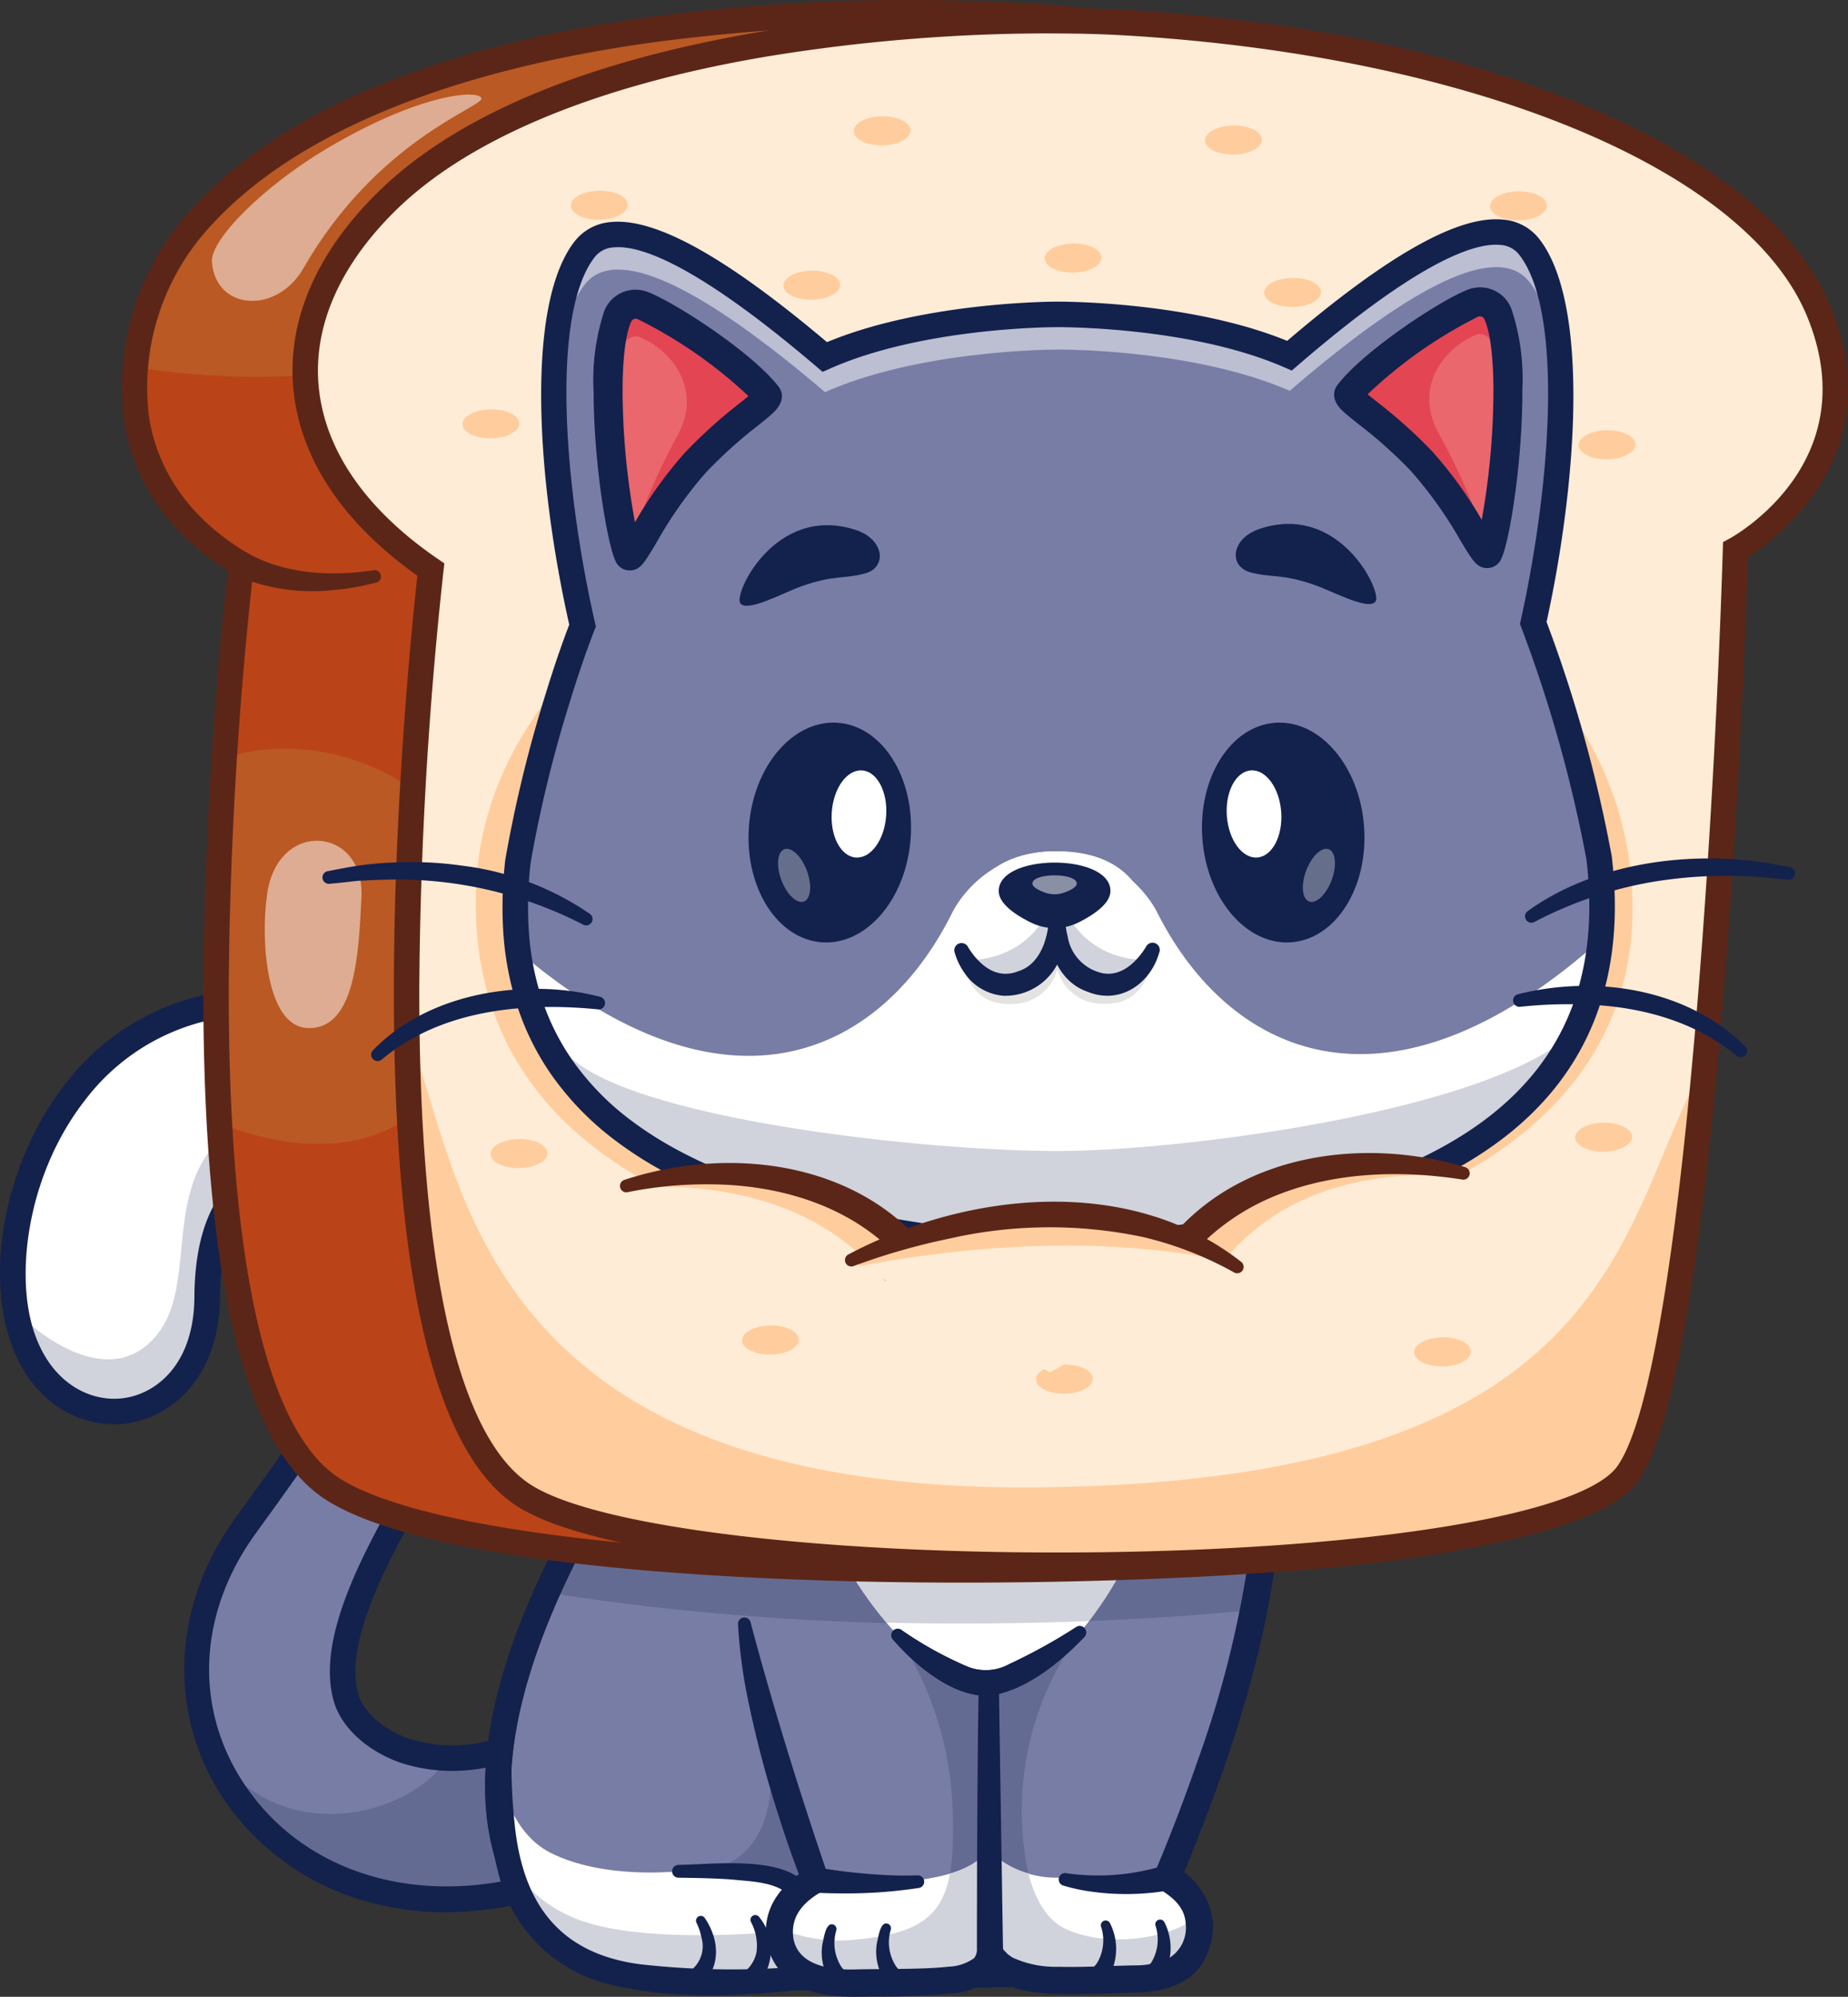 <svg xmlns="http://www.w3.org/2000/svg" width="153.994" height="166.296" viewBox="0 0 153.994 166.296">
  <rect x="0" y="0" width="153.994" height="166.296" fill="#333333" stroke="none"/>
  <g id="Group_4009" data-name="Group 4009" transform="translate(2747.17 -1520.03)">
    <g id="Group_3995" data-name="Group 3995" transform="translate(-3235.903 -774.386)">
      <g id="Group_1662" data-name="Group 1662">
        <g id="Group_1649" data-name="Group 1649">
          <g id="Group_1648" data-name="Group 1648">
            <path id="Path_34849" data-name="Path 34849" d="M489.981,2403.078c.026.174.054.35.082.521.088.495.189.973.316,1.43,2.845,10.311,15.556,8.864,15.625-2.592.048-8.153,3.776-10.8,7.32-10.359a6.743,6.743,0,0,1,1.618.418,7.659,7.659,0,0,1,3.089,2.272,7.063,7.063,0,0,1,1.448,2.993,14.025,14.025,0,0,1-.237,6.393c-1.144,4.506-4.107,9.044-7.319,13.55-.919,1.292-1.858,2.576-2.78,3.862a22.243,22.243,0,0,0-2.5,4.436,19.138,19.138,0,0,0-1.516,7.641,18.214,18.214,0,0,0,1.225,6.331c3.693,9.591,15.359,15.995,29.536,10.76l-1.7-12.476a13.662,13.662,0,0,1-8.133,2.6c-.294,0-.585-.023-.871-.05h0c-.1-.01-.2-.02-.295-.035-3.763-.451-6.634-2.641-7.3-4.953-2.109-7.287,7.9-19.966,11.035-27.053,5.845-13.2.66-25.387-10.146-29.453a22.13,22.13,0,0,0-4.716-1.193,24.217,24.217,0,0,0-2.775-.229c-.694-.018-1.37-.008-2.025.037C494.661,2378.854,488.7,2393.705,489.981,2403.078Z" fill="#787da5"/>
          </g>
        </g>
        <g id="Group_1651" data-name="Group 1651" opacity="0.2">
          <g id="Group_1650" data-name="Group 1650">
            <path id="Path_34850" data-name="Path 34850" d="M506.352,2439.974c3.693,9.591,15.359,15.995,29.536,10.76l-1.7-12.476a13.662,13.662,0,0,1-8.133,2.6C522.621,2445.922,511.716,2448.375,506.352,2439.974Z" fill="#13214d"/>
          </g>
        </g>
        <g id="Group_1653" data-name="Group 1653">
          <g id="Group_1652" data-name="Group 1652">
            <path id="Path_34851" data-name="Path 34851" d="M523.959,2401.085c-2.083,8.193-8.989,14.27-12.036,16.619,3.212-4.506,6.173-9.044,7.32-13.549a14,14,0,0,0,.234-6.393,7.033,7.033,0,0,0-1.448-2.993,7.371,7.371,0,0,0-4.707-2.691c-3.543-.442-7.27,2.205-7.318,10.359-.068,11.456-12.78,12.9-15.626,2.592-.125-.457-.229-.936-.314-1.43,1.957,2.059,7.072,5.89,10.756,2.96,5.184-4.122.6-13.23,7.34-18.239C513.3,2384.5,526.662,2390.461,523.959,2401.085Z" fill="#575756"/>
          </g>
        </g>
        <g id="Group_1655" data-name="Group 1655">
          <g id="Group_1654" data-name="Group 1654">
            <path id="Path_34852" data-name="Path 34852" d="M517.024,2388.658c-.129.1-1.485-.51-1.471-.348a9.6,9.6,0,0,1-.612,4.186.066.066,0,0,0-.022-.007,3.235,3.235,0,0,0-.307-.112c-.09-.033-.181-.06-.272-.087-.072-.02-.146-.041-.221-.06s-.136-.034-.206-.049c-.2-.044-.392-.077-.59-.1-3.544-.443-7.271,2.2-7.318,10.358-.069,11.455-12.781,12.9-15.628,2.592-.125-.458-.227-.935-.315-1.429,1.959,2.058,7.073,5.888,10.759,2.96,5.184-4.123.6-13.232,7.338-18.241,2.145-1.592,5.718-1.483,8.961-.044C517.136,2388.46,517.11,2388.595,517.024,2388.658Z" fill="#575756"/>
          </g>
        </g>
        <g id="Group_1657" data-name="Group 1657">
          <g id="Group_1656" data-name="Group 1656">
            <path id="Path_34853" data-name="Path 34853" d="M514.941,2392.5a6.551,6.551,0,0,0-1.618-.417c-3.544-.443-7.271,2.2-7.318,10.358-.069,11.455-12.781,12.9-15.628,2.592-.125-.458-.227-.935-.315-1.429-.026-.173-.054-.348-.079-.523-1.285-9.372,4.677-24.224,18.977-25.142.655-.046,1.331-.057,2.025-.038a24.458,24.458,0,0,1,2.775.229,10.79,10.79,0,0,1,2.949,5.734c.029.3-1.326-.5-1.263-.178.209,1.088,2.133,4.56,1.578,4.977-.128.1-1.484-.51-1.472-.349A9.594,9.594,0,0,1,514.941,2392.5Z" fill="#fff"/>
          </g>
        </g>
        <g id="Group_1659" data-name="Group 1659" opacity="0.2">
          <g id="Group_1658" data-name="Group 1658">
            <path id="Path_34854" data-name="Path 34854" d="M517.024,2388.658c-.129.1-1.485-.51-1.471-.348a9.6,9.6,0,0,1-.612,4.186.066.066,0,0,0-.022-.007c-.1-.04-.2-.077-.307-.112s-.181-.06-.272-.087c-.072-.02-.146-.041-.221-.06s-.139-.035-.206-.049c-.2-.044-.392-.077-.59-.1-3.544-.443-7.271,2.2-7.318,10.358-.069,11.455-12.781,12.9-15.628,2.592-.125-.458-.227-.935-.315-1.429,1.959,2.058,7.073,5.888,10.759,2.96,5.184-4.123.6-13.232,7.338-18.241,2.145-1.592,5.718-1.483,8.961-.044C517.136,2388.46,517.11,2388.595,517.024,2388.658Z" fill="#13214d"/>
          </g>
        </g>
        <g id="Group_1661" data-name="Group 1661">
          <g id="Group_1660" data-name="Group 1660">
            <path id="Path_34855" data-name="Path 34855" d="M525.907,2453.668a24.264,24.264,0,0,1-6.219-.791,21.2,21.2,0,0,1-11.6-7.638c-5.4-7.093-5.326-16.628.185-24.291q.523-.728,1.051-1.456c5.19-7.178,10.557-14.6,9.11-21.512a6.268,6.268,0,0,0-6.317-4.865c-3.18.32-5.023,3.72-5.057,9.33-.039,6.557-3.926,10-7.761,10.512-3.765.5-8.3-1.672-9.948-7.646-1.736-6.291.247-14.767,4.823-20.612a19.955,19.955,0,0,1,16.835-7.862c7.647.205,14.168,3.7,17.891,9.593,4.025,6.367,4.276,14.668.688,22.773a79.831,79.831,0,0,1-3.992,7.308c-3.731,6.351-8.375,14.255-7,19.018.429,1.482,2.078,2.927,4.2,3.682a11.9,11.9,0,0,0,10.778-1.823,1.061,1.061,0,0,1,1.209,1.745,13.988,13.988,0,0,1-12.7,2.078c-2.789-.992-4.907-2.943-5.529-5.092-1.632-5.641,3.064-13.632,7.206-20.683a79.035,79.035,0,0,0,3.881-7.091c3.3-7.448,3.1-15.022-.541-20.781-3.339-5.283-9.226-8.42-16.153-8.6a17.9,17.9,0,0,0-15.107,7.048c-4.67,5.965-5.773,13.942-4.449,18.739,1.308,4.743,4.772,6.484,7.623,6.107,2.709-.358,5.884-2.779,5.918-8.421.059-9.961,5.348-11.266,6.967-11.429a8.389,8.389,0,0,1,8.606,6.542c1.639,7.831-4.007,15.639-9.467,23.191q-.525.726-1.048,1.451c-5.03,6.995-5.114,15.335-.219,21.766,5.519,7.251,15.62,9.522,25.737,5.786a1.061,1.061,0,1,1,.735,1.991A29.916,29.916,0,0,1,525.907,2453.668Z" fill="#13214d"/>
          </g>
        </g>
      </g>
      <g id="Group_1664" data-name="Group 1664">
        <g id="Group_1663" data-name="Group 1663">
          <path id="Path_34856" data-name="Path 34856" d="M587.937,2387.366l-1.306,12.584-3.042,29.272-3.067,29.508-30.259.457c-3.6.055-9.432-.414-11.149-1-1.243-.422-15.78-6.61-4.812-31.143.965-2.162,2.13-4.464,3.518-6.918a148.358,148.358,0,0,0,8.668-18.626c3.028-7.738,4.741-13.583,4.741-13.583Z" fill="#8d8d8d"/>
        </g>
      </g>
      <g id="Group_1666" data-name="Group 1666">
        <g id="Group_1665" data-name="Group 1665">
          <path id="Path_34857" data-name="Path 34857" d="M587.937,2387.366l-1.306,12.584-3.042,29.272-3.067,29.508-30.259.457c-3.6.055-9.432-.414-11.149-1-1.243-.422-15.78-6.61-4.812-31.143.965-2.162,2.13-4.464,3.518-6.918a148.358,148.358,0,0,0,8.668-18.626c3.028-7.738,4.741-13.583,4.741-13.583Z" fill="#787da5"/>
        </g>
      </g>
      <g id="Group_1668" data-name="Group 1668" opacity="0.2">
        <g id="Group_1667" data-name="Group 1667">
          <path id="Path_34858" data-name="Path 34858" d="M546.111,2450.244s9.874,1.128,5.962-14.559c-2.382-9.556,10.927,2.832,10.27,13.7S546.111,2450.244,546.111,2450.244Z" fill="#13214d"/>
        </g>
      </g>
      <g id="Group_1670" data-name="Group 1670">
        <g id="Group_1669" data-name="Group 1669">
          <path id="Path_34859" data-name="Path 34859" d="M579.49,2429.419q-3.258.134-6.61.182c-3.5.053-6.93.036-10.275-.044-3.174-3.754-12.766-16.877,7.932-17.19C591.455,2412.051,582.321,2425.738,579.49,2429.419Z" fill="#e3e3e2"/>
        </g>
      </g>
      <g id="Group_1672" data-name="Group 1672" opacity="0.2">
        <g id="Group_1671" data-name="Group 1671">
          <path id="Path_34860" data-name="Path 34860" d="M586.631,2399.95l-3.042,29.272c-3.478.2-7.056.324-10.709.379a218.313,218.313,0,0,1-38.578-2.553c.965-2.162,2.13-4.464,3.518-6.918a148.358,148.358,0,0,0,8.668-18.626,244.249,244.249,0,0,1,25.942-1.722C577.311,2399.709,582.064,2399.77,586.631,2399.95Z" fill="#13214d"/>
        </g>
      </g>
      <g id="Group_1674" data-name="Group 1674">
        <g id="Group_1673" data-name="Group 1673">
          <path id="Path_34861" data-name="Path 34861" d="M594.05,2423.093a52.628,52.628,0,0,1-.821,5.4c-6.378.617-13.223,1-20.349,1.109-.353,0-.705.011-1.056.013l8.476-29.834c4.347.062,8.558.234,12.585.5C593.929,2408.758,594.589,2417.316,594.05,2423.093Z" fill="#575756"/>
        </g>
      </g>
      <g id="Group_1676" data-name="Group 1676">
        <g id="Group_1675" data-name="Group 1675">
          <path id="Path_34862" data-name="Path 34862" d="M549.664,2460.254c-3.663,0-9.076-.443-10.891-1.058a14.919,14.919,0,0,1-8.357-8.768c-2.927-7.675-.747-18.044,6.48-30.821,8.077-14.278,13.263-31.81,13.314-31.986l.221-.751,38.687-.584-7.638,73.492-31.2.471C550.081,2460.253,549.875,2460.254,549.664,2460.254Zm2.355-71.285c-1.093,3.538-6.035,18.883-13.275,31.683-6.8,12.029-9,22.063-6.345,29.019a12.907,12.907,0,0,0,7.056,7.515c1.486.5,7.126,1,10.792.941l29.317-.443,7.2-69.24Z" fill="#2d2c2c"/>
        </g>
      </g>
      <g id="Group_1678" data-name="Group 1678">
        <g id="Group_1677" data-name="Group 1677">
          <path id="Path_34863" data-name="Path 34863" d="M549.664,2460.254c-3.663,0-9.076-.443-10.891-1.058a14.919,14.919,0,0,1-8.357-8.768c-2.927-7.675-.747-18.044,6.48-30.821,8.077-14.278,13.263-31.81,13.314-31.986a1.065,1.065,0,0,1,1-.763l36.71-.554a1.085,1.085,0,0,1,.8.345,1.064,1.064,0,0,1,.273.826l-7.418,71.366a1.061,1.061,0,0,1-1.039.951l-30.259.457C550.081,2460.253,549.875,2460.254,549.664,2460.254Zm2.355-71.285c-1.093,3.538-6.035,18.883-13.275,31.683-6.8,12.029-9,22.063-6.345,29.019a12.907,12.907,0,0,0,7.056,7.515c1.486.5,7.126,1,10.792.941l29.317-.443,7.2-69.24Z" fill="#13214d"/>
        </g>
      </g>
      <g id="Group_1680" data-name="Group 1680">
        <g id="Group_1679" data-name="Group 1679">
          <path id="Path_34864" data-name="Path 34864" d="M545.255,2450.257c6.12-.108,10.314.032,10.356,2.794l.423,6.049s-12.721,1.442-18.342-1.189c-5.993-2.8-7.266-8.248-7.408-16.32,0,0,.544,5.232,4.346,7.141C539.079,2450.967,545.255,2450.257,545.255,2450.257Z" fill="#fff"/>
        </g>
      </g>
      <g id="Group_1682" data-name="Group 1682" opacity="0.2">
        <g id="Group_1681" data-name="Group 1681">
          <path id="Path_34865" data-name="Path 34865" d="M556.033,2459.1s-12.72,1.442-18.34-1.19c-3.838-1.8-5.742-4.671-6.648-8.63a11.026,11.026,0,0,0,5.206,4.719c5.62,2.63,18.341,1.19,18.341,1.19l-.285-4.092a2.122,2.122,0,0,1,1.3,1.954Z" fill="#13214d"/>
        </g>
      </g>
      <g id="Group_1684" data-name="Group 1684">
        <g id="Group_1683" data-name="Group 1683">
          <path id="Path_34866" data-name="Path 34866" d="M545.246,2449.727c2.885-.013,10.072-1.013,11.089,2.537a7.089,7.089,0,0,1,.17,1.278l.1,1.1c.057.638.417,4.764.465,5.306-5.868.68-11.89,1.132-17.692-.308a12.515,12.515,0,0,1-8.9-8.423,33.337,33.337,0,0,1-1.259-9.606,1.061,1.061,0,0,1,2.122-.042c.031,1.548.1,3.089.263,4.6.626,6.633,3.617,10.949,10.515,11.839a67.875,67.875,0,0,0,13.8.138l-.852,1.023c-.038-.84-.257-4.8-.283-5.549-.043-.51.049-1.107-.377-1.481-1.258-1.029-3.161-1.03-4.758-1.2-1.448-.1-2.919-.125-4.391-.145a.531.531,0,0,1-.019-1.061Z" fill="#13214d"/>
        </g>
      </g>
      <g id="Group_1690" data-name="Group 1690">
        <g id="Group_1686" data-name="Group 1686">
          <g id="Group_1685" data-name="Group 1685">
            <path id="Path_34867" data-name="Path 34867" d="M588.253,2371.777s7.247,35.749,5.8,51.317c-1.1,11.831-8.057,27.714-8.057,27.714,1.153.7,2.936,2.051,2.652,4.428-.176,1.484-.705,3.923-5.412,3.994-5.562.084-10.39.772-12.045-2.165-.1-6.461-.239-17.42-.339-24.021Z" fill="#8d8d8d"/>
          </g>
        </g>
        <g id="Group_1689" data-name="Group 1689">
          <g id="Group_1688" data-name="Group 1688">
            <g id="Group_1687" data-name="Group 1687">
              <path id="Path_34868" data-name="Path 34868" d="M588.416,2370.773a1.633,1.633,0,0,1,.971,1.262l.031.155.122.621c1.207,6.2,2.286,12.448,3.237,18.687,1.361,9.383,2.634,18.9,2.565,28.423-.035.929-.128,2.29-.172,3.225l-.15,1.285c-1.25,9.3-4.425,18.191-7.993,26.83l-.451-1.419a5.869,5.869,0,0,1,3.219,4.7,5.769,5.769,0,0,1-1.159,3.789c-1.251,1.555-3.475,2-5.247,2.026-1.938.04-4.578.176-6.512.12-2.023-.06-4.569-.346-6.045-2a8.29,8.29,0,0,1-.768-1.063l0-.326-.3-24.021,0-.163c5.684-20.361,12.538-41.9,18.663-62.125Zm-.332,2.1c-5.28,19.832-10.5,40.786-16.182,60.472l.042-.315.373,24.02-.145-.537c.055.074.108.149.159.226l.075.116c.1.1.2.192.286.295l.23.167.113.086.135.069a8.613,8.613,0,0,0,3.777.741c2.054.055,4.233-.084,6.384-.117a6.819,6.819,0,0,0,2.673-.522,2.964,2.964,0,0,0,1.534-2.942c-.065-1.3-.955-2.131-2.128-2.856l-.841-.5c1.451-3.346,2.773-6.783,3.973-10.247a86.811,86.811,0,0,0,4.248-16.862l.146-1.221.068-1.228a66.468,66.468,0,0,0,.009-7.442c-.69-13.359-2.906-26.659-5.323-39.817l-.236-1.235-.12-.616-.03-.154-.008-.039,0-.019a.7.7,0,0,0,.791.481Z" fill="#2d2c2c"/>
            </g>
          </g>
        </g>
      </g>
      <g id="Group_1692" data-name="Group 1692">
        <g id="Group_1691" data-name="Group 1691">
          <path id="Path_34869" data-name="Path 34869" d="M594.05,2423.093c-1.1,11.833-8.057,27.716-8.057,27.716a7.933,7.933,0,0,1,.9.62A4.427,4.427,0,0,1,588.6,2454a3.822,3.822,0,0,1,.045,1.233c-.177,1.484-.705,3.922-5.411,3.993-5.564.084-10.391.773-12.046-2.166-.036-2.39-.079-5.4-.121-8.577-.077-5.4-.155-11.286-.218-15.443l.874-3.08,16.531-58.187S595.5,2407.524,594.05,2423.093Z" fill="#787da5"/>
        </g>
      </g>
      <g id="Group_1694" data-name="Group 1694" opacity="0.2">
        <g id="Group_1693" data-name="Group 1693">
          <path id="Path_34870" data-name="Path 34870" d="M588.645,2455.237c-.177,1.484-.705,3.922-5.411,3.993-5.564.084-10.391.773-12.046-2.166-.036-2.39-.079-5.4-.121-8.577-.077-5.4-.155-11.286-.218-15.443l.874-3.08,7.04.358-.672.981a25.19,25.19,0,0,0-4.023,17.011c.331,3.142,1.451,5.8,3.461,6.746,3.124,1.463,8.308,1.053,11.071-1.056A3.822,3.822,0,0,1,588.645,2455.237Z" fill="#13214d"/>
        </g>
      </g>
      <g id="Group_1696" data-name="Group 1696">
        <g id="Group_1695" data-name="Group 1695">
          <path id="Path_34871" data-name="Path 34871" d="M588.645,2455.237c-.177,1.484-.705,3.922-5.411,3.993-5.564.084-10.391.773-12.046-2.166-.036-2.39-.079-5.4-.121-8.577a7.1,7.1,0,0,0,3.364,1.934c.54,2.186,1.559,3.917,3.1,4.639,3.124,1.463,8.308,1.053,11.071-1.056.011.056.022.108.029.164a.091.091,0,0,1,0,.037,1.212,1.212,0,0,1,.022.175A3.925,3.925,0,0,1,588.645,2455.237Z" fill="#e3e3e2"/>
        </g>
      </g>
      <g id="Group_1698" data-name="Group 1698">
        <g id="Group_1697" data-name="Group 1697">
          <path id="Path_34872" data-name="Path 34872" d="M588.645,2455.237c-.177,1.484-.705,3.922-5.411,3.993-5.564.084-10.391.773-12.046-2.166-.036-2.39-.079-5.4-.121-8.577a8.16,8.16,0,0,0,5.79,2.306c3.351.172,7.07.039,10.037.636A4.119,4.119,0,0,1,588.645,2455.237Z" fill="#fff"/>
        </g>
      </g>
      <g id="Group_1700" data-name="Group 1700" opacity="0.2">
        <g id="Group_1699" data-name="Group 1699">
          <path id="Path_34873" data-name="Path 34873" d="M588.645,2455.237c-.177,1.484-.705,3.922-5.411,3.993-5.564.084-10.391.773-12.046-2.166-.036-2.39-.079-5.4-.121-8.577a7.1,7.1,0,0,0,3.364,1.934c.54,2.186,1.559,3.917,3.1,4.639,3.124,1.463,8.308,1.053,11.071-1.056.011.056.022.108.029.164a.091.091,0,0,1,0,.037,1.212,1.212,0,0,1,.022.175A3.925,3.925,0,0,1,588.645,2455.237Z" fill="#13214d"/>
        </g>
      </g>
      <g id="Group_1702" data-name="Group 1702" opacity="0.2">
        <g id="Group_1701" data-name="Group 1701">
          <path id="Path_34874" data-name="Path 34874" d="M594.05,2423.093a52.628,52.628,0,0,1-.821,5.4c-6.378.617-13.223,1-20.349,1.109-.353,0-.705.011-1.056.013l8.476-29.834c4.347.062,8.558.234,12.585.5C593.929,2408.758,594.589,2417.316,594.05,2423.093Z" fill="#13214d"/>
        </g>
      </g>
      <g id="Group_1705" data-name="Group 1705">
        <g id="Group_1704" data-name="Group 1704">
          <g id="Group_1703" data-name="Group 1703">
            <path id="Path_34875" data-name="Path 34875" d="M588.416,2370.773a1.633,1.633,0,0,1,.971,1.262l.031.155.122.621c1.207,6.2,2.286,12.448,3.237,18.687,1.361,9.383,2.634,18.9,2.565,28.423-.035.929-.128,2.29-.172,3.225l-.15,1.285c-1.25,9.3-4.425,18.191-7.993,26.83l-.451-1.419a5.869,5.869,0,0,1,3.219,4.7,5.769,5.769,0,0,1-1.159,3.789c-1.251,1.555-3.475,2-5.247,2.026-1.938.04-4.578.176-6.512.12-2.023-.06-4.569-.346-6.045-2a8.29,8.29,0,0,1-.768-1.063l0-.326-.3-24.021,0-.163c5.684-20.361,12.538-41.9,18.663-62.125Zm-.332,2.1c-5.28,19.832-10.5,40.786-16.182,60.472l.042-.315.373,24.02-.145-.537c.055.074.108.149.159.226l.075.116c.1.1.2.192.286.295l.23.167.113.086.135.069a8.613,8.613,0,0,0,3.777.741c2.054.055,4.233-.084,6.384-.117a6.819,6.819,0,0,0,2.673-.522,2.964,2.964,0,0,0,1.534-2.942c-.065-1.3-.955-2.131-2.128-2.856l-.841-.5c1.451-3.346,2.773-6.783,3.973-10.247a86.811,86.811,0,0,0,4.248-16.862l.146-1.221.068-1.228a66.468,66.468,0,0,0,.009-7.442c-.69-13.359-2.906-26.659-5.323-39.817l-.236-1.235-.12-.616-.03-.154-.008-.039,0-.019a.7.7,0,0,0,.791.481Z" fill="#13214d"/>
          </g>
        </g>
      </g>
      <g id="Group_1707" data-name="Group 1707">
        <g id="Group_1706" data-name="Group 1706">
          <path id="Path_34876" data-name="Path 34876" d="M570.849,2433.044l.358,23.643c.046,3.083-3.772,2.771-11.393,2.887-4.444.067-6.072-1.957-6.131-4.121a4.107,4.107,0,0,1,.007-.417,4.7,4.7,0,0,1,2.091-3.5,6.515,6.515,0,0,1,.9-.553s-4.483-11.976-5.93-21.385l13.739.472,1.419.663Z" fill="#787da5"/>
        </g>
      </g>
      <g id="Group_1709" data-name="Group 1709" opacity="0.2">
        <g id="Group_1708" data-name="Group 1708">
          <path id="Path_34877" data-name="Path 34877" d="M570.849,2433.044l.358,23.643c.046,3.083-3.772,2.771-11.393,2.887-4.444.067-6.072-1.957-6.131-4.121a4.107,4.107,0,0,1,.007-.417,13.328,13.328,0,0,0,6.7.878c6.3-.658,7.794-2.787,7.759-9.28,0-.369-.012-.825-.025-1.34a28.322,28.322,0,0,0-4.579-14.655l-.054-.087,2.423.184Z" fill="#13214d"/>
        </g>
      </g>
      <g id="Group_1711" data-name="Group 1711">
        <g id="Group_1710" data-name="Group 1710">
          <path id="Path_34878" data-name="Path 34878" d="M571.084,2448.561l.123,8.126c.046,3.083-3.772,2.771-11.393,2.887-4.444.067-6.072-1.957-6.131-4.121a4.107,4.107,0,0,1,.007-.417,13.328,13.328,0,0,0,6.7.878c4.848-.506,6.852-1.887,7.5-5.458A6.419,6.419,0,0,0,571.084,2448.561Z" fill="#e3e3e2"/>
        </g>
      </g>
      <g id="Group_1713" data-name="Group 1713">
        <g id="Group_1712" data-name="Group 1712">
          <path id="Path_34879" data-name="Path 34879" d="M571.084,2448.561l.123,8.126c.046,3.083-3.772,2.771-11.393,2.887-4.444.067-6.072-1.957-6.131-4.121a4.626,4.626,0,0,1,2.1-3.914C560.465,2451.038,568.327,2451.893,571.084,2448.561Z" fill="#fff"/>
        </g>
      </g>
      <g id="Group_1715" data-name="Group 1715" opacity="0.2">
        <g id="Group_1714" data-name="Group 1714">
          <path id="Path_34880" data-name="Path 34880" d="M571.084,2448.561l.123,8.126c.046,3.083-3.772,2.771-11.393,2.887-4.444.067-6.072-1.957-6.131-4.121a4.107,4.107,0,0,1,.007-.417,13.328,13.328,0,0,0,6.7.878c4.848-.506,6.852-1.887,7.5-5.458A6.419,6.419,0,0,0,571.084,2448.561Z" fill="#13214d"/>
        </g>
      </g>
      <g id="Group_1717" data-name="Group 1717">
        <g id="Group_1716" data-name="Group 1716">
          <path id="Path_34881" data-name="Path 34881" d="M551.277,2429.52c1.856,7,4.1,14.2,6.445,21.076l.31.933c-1.838.862-3.525,2.122-3.18,4.344.421,2.266,3.152,2.62,5.151,2.56,1.57-.034,3.16-.024,4.719-.059,1.034-.027,2.066-.055,3.031-.169a3.877,3.877,0,0,0,2.161-.718,1.18,1.18,0,0,0,.225-.779l0-1.574.008-3.154c0-3.143.042-9.475.074-12.618.029-2.1.052-4.206.1-6.31a.531.531,0,0,1,1.061-.016c.108,2.1.193,4.2.286,6.3.181,4.551.42,11.229.559,15.763.016,1.2.263,2.761-.624,3.753a5.332,5.332,0,0,1-3.562,1.569,59.17,59.17,0,0,1-6.431.27c-2.307.02-4.654.184-6.759-1.141a5.139,5.139,0,0,1-1.455-7.106,7.063,7.063,0,0,1,2.782-2.45l-.533,1.377c-.7-1.751-1.312-3.5-1.882-5.28a92.484,92.484,0,0,1-2.844-10.831,44.067,44.067,0,0,1-.689-5.583.534.534,0,0,1,1.049-.161Z" fill="#13214d"/>
        </g>
      </g>
      <g id="Group_1719" data-name="Group 1719">
        <g id="Group_1718" data-name="Group 1718">
          <path id="Path_34882" data-name="Path 34882" d="M563.487,2430.553s4.458,4.08,7.386,4.036,7.89-4.267,7.89-4.267,15.937-18.32-8.226-17.955S563.487,2430.553,563.487,2430.553Z" fill="#fff"/>
        </g>
      </g>
      <g id="Group_1721" data-name="Group 1721" opacity="0.2">
        <g id="Group_1720" data-name="Group 1720">
          <path id="Path_34883" data-name="Path 34883" d="M579.49,2429.419q-3.258.134-6.61.182c-3.5.053-6.93.036-10.275-.044-3.174-3.754-12.766-16.877,7.932-17.19C591.455,2412.051,582.321,2425.738,579.49,2429.419Z" fill="#13214d"/>
        </g>
      </g>
      <g id="Group_1723" data-name="Group 1723">
        <g id="Group_1722" data-name="Group 1722">
          <path id="Path_34884" data-name="Path 34884" d="M563.846,2430.162a31.073,31.073,0,0,0,5.513,3.055,4.066,4.066,0,0,0,3.466-.207,46.853,46.853,0,0,0,5.61-3.1.536.536,0,0,1,.672.817c-1.993,2.106-4.888,4.488-7.871,4.9-3.036.2-6.238-2.525-8.107-4.684a.536.536,0,0,1,.717-.783Z" fill="#2d2c2c"/>
        </g>
      </g>
      <g id="Group_1725" data-name="Group 1725">
        <g id="Group_1724" data-name="Group 1724">
          <path id="Path_34885" data-name="Path 34885" d="M563.846,2430.162a31.073,31.073,0,0,0,5.513,3.055,4.066,4.066,0,0,0,3.466-.207,46.853,46.853,0,0,0,5.61-3.1.536.536,0,0,1,.672.817c-1.993,2.106-4.888,4.488-7.871,4.9-3.036.2-6.238-2.525-8.107-4.684a.536.536,0,0,1,.717-.783Z" fill="#13214d"/>
        </g>
      </g>
      <g id="Group_1730" data-name="Group 1730" opacity="0.3">
        <g id="Group_1727" data-name="Group 1727">
          <g id="Group_1726" data-name="Group 1726">
            <path id="Path_34886" data-name="Path 34886" d="M602.756,2379.595c-.02.034-.037.07-.057.1l.067-.113S602.759,2379.59,602.756,2379.595Z" fill="#550f3d"/>
          </g>
        </g>
        <g id="Group_1729" data-name="Group 1729">
          <g id="Group_1728" data-name="Group 1728">
            <path id="Path_34887" data-name="Path 34887" d="M525.553,2380.752l.071.111c-.021-.033-.04-.068-.06-.1A.051.051,0,0,0,525.553,2380.752Z" fill="#550f3d"/>
          </g>
        </g>
      </g>
      <g id="Group_1732" data-name="Group 1732">
        <g id="Group_1731" data-name="Group 1731">
          <path id="Path_34888" data-name="Path 34888" d="M609.617,2422.539c-7.523,1.534-23.677,2.622-40.62,2.618-21.66,0-44.614-1.78-52.465-6.682-6.215-3.881-8.741-16.54-9.518-30.507a262.422,262.422,0,0,1,.388-30.373c.615-9.487,1.429-16.194,1.429-16.194-7.1-4.195-9.389-10.441-8.861-16.411a21.773,21.773,0,0,1,5.433-12.365c16.687-18.511,59.273-18.022,74.321-16.44Z" fill="#ba5924"/>
        </g>
      </g>
      <g id="Group_1734" data-name="Group 1734" opacity="0.5">
        <g id="Group_1733" data-name="Group 1733">
          <path id="Path_34889" data-name="Path 34889" d="M510.995,2368.85c-.558,3.84-.1,11.015,3.34,11.182,3.957.192,4.289-5.989,4.519-10.923C519.127,2363.27,511.9,2362.587,510.995,2368.85Z" fill="#fff"/>
        </g>
      </g>
      <g id="Group_1736" data-name="Group 1736" opacity="0.5">
        <g id="Group_1735" data-name="Group 1735">
          <path id="Path_34890" data-name="Path 34890" d="M506.393,2316.239c.311,4.044,5.4,4.388,7.624.519,6.145-10.707,14.97-13.431,14.834-14.147s-4.878-.551-12.8,4.127C510.856,2309.806,506.246,2314.32,506.393,2316.239Z" fill="#fff"/>
        </g>
      </g>
      <g id="Group_1738" data-name="Group 1738">
        <g id="Group_1737" data-name="Group 1737">
          <path id="Path_34891" data-name="Path 34891" d="M569,2425.157c-21.66,0-44.614-1.78-52.465-6.682-6.215-3.881-8.741-16.54-9.518-30.507,6.137,2.383,16.2,4.062,21.067-7.5,7.206-17.1-9.985-26.692-20.679-22.877.615-9.487,1.429-16.194,1.429-16.194-7.1-4.195-9.389-10.441-8.861-16.411,8.972,1.438,25.291,2.1,38.654-8.1C555.37,2304.113,566.237,2398.088,569,2425.157Z" fill="#ba4418"/>
        </g>
      </g>
      <g id="Group_1740" data-name="Group 1740">
        <g id="Group_1739" data-name="Group 1739">
          <path id="Path_34892" data-name="Path 34892" d="M568.979,2426.22c-2.375,0-4.75-.021-7.1-.065-13.491-.251-37.393-1.466-45.9-6.78-6.913-4.316-10.379-18.836-10.3-43.155a341.567,341.567,0,0,1,2.03-34.266c-4.881-3.074-7.869-7.406-8.658-12.566a21.942,21.942,0,0,1,5.574-17.473c7.4-8.212,20.329-13.628,38.419-16.1a165.137,165.137,0,0,1,36.8-.689c27.533,2.9,41.162,9.973,47.045,24.427,4.938,12.133-4.414,19.169-6.877,20.765.088,3.537.478,21.741-.3,39.97a222.481,222.481,0,0,1-2.67,28.5c-1.7,9.437-3.991,14.137-7.206,14.792C601.929,2425.189,585.514,2426.22,568.979,2426.22Zm-4.232-129.683a160.988,160.988,0,0,0-21.425,1.385c-17.332,2.365-30.171,7.695-37.129,15.415a19.771,19.771,0,0,0-5.053,15.731c.721,4.714,3.568,8.663,8.232,11.42l.6.353-.083.688a337.5,337.5,0,0,0-2.093,34.715c-.074,23.194,3.143,37.486,9.3,41.331,5.9,3.684,22.236,6.037,44.819,6.458,18.62.348,38.59-.719,47.492-2.534,1.947-.4,6.64-5.215,8.179-41.3.859-20.132.288-40.233.282-40.433l-.019-.653.575-.312c.466-.254,11.4-6.392,6.493-18.447-4.052-9.957-12.345-19.649-45.3-23.116A146.069,146.069,0,0,0,564.747,2296.537Z" fill="#5b2618"/>
        </g>
      </g>
      <g id="Group_1742" data-name="Group 1742">
        <g id="Group_1741" data-name="Group 1741">
          <path id="Path_34893" data-name="Path 34893" d="M633.356,2340.206s-.686,22.183-2.578,42.9c-1.405,15.358-3.47,29.912-6.412,34.035-6.912,9.689-79.462,10-92.034,1.778-7.3-4.775-9.466-21.854-9.7-38.727a331.984,331.984,0,0,1,2-38.347c-12.329-8.424-14.009-20.438-3.748-30.589,14.641-14.489,49.079-15.691,61.577-14.96,30.165,1.768,52.807,11.706,57.864,24.125C645.663,2333.54,633.356,2340.206,633.356,2340.206Z" fill="#ffecd6"/>
        </g>
      </g>
      <g id="Group_1744" data-name="Group 1744">
        <g id="Group_1743" data-name="Group 1743">
          <ellipse id="Ellipse_97" data-name="Ellipse 97" cx="2.369" cy="1.21" rx="2.369" ry="1.21" transform="translate(527.253 2328.542) rotate(-0.866)" fill="#ffcd9d"/>
        </g>
      </g>
      <g id="Group_1746" data-name="Group 1746">
        <g id="Group_1745" data-name="Group 1745">
          <ellipse id="Ellipse_98" data-name="Ellipse 98" cx="2.369" cy="1.21" rx="2.369" ry="1.21" transform="translate(536.281 2310.333) rotate(-0.866)" fill="#ffcd9d"/>
        </g>
      </g>
      <g id="Group_1748" data-name="Group 1748">
        <g id="Group_1747" data-name="Group 1747">
          <ellipse id="Ellipse_99" data-name="Ellipse 99" cx="2.369" cy="1.21" rx="2.369" ry="1.21" transform="translate(553.99 2316.992) rotate(-0.866)" fill="#ffcd9d"/>
        </g>
      </g>
      <g id="Group_1750" data-name="Group 1750">
        <g id="Group_1749" data-name="Group 1749">
          <ellipse id="Ellipse_100" data-name="Ellipse 100" cx="2.369" cy="1.21" rx="2.369" ry="1.21" transform="translate(559.852 2304.138) rotate(-0.866)" fill="#ffcd9d"/>
        </g>
      </g>
      <g id="Group_1752" data-name="Group 1752">
        <g id="Group_1751" data-name="Group 1751">
          <ellipse id="Ellipse_101" data-name="Ellipse 101" cx="2.369" cy="1.21" rx="2.369" ry="1.21" transform="matrix(1, -0.015, 0.015, 1, 575.771, 2314.734)" fill="#ffcd9d"/>
        </g>
      </g>
      <g id="Group_1754" data-name="Group 1754">
        <g id="Group_1753" data-name="Group 1753">
          <ellipse id="Ellipse_102" data-name="Ellipse 102" cx="2.369" cy="1.21" rx="2.369" ry="1.21" transform="translate(589.129 2304.905) rotate(-0.866)" fill="#ffcd9d"/>
        </g>
      </g>
      <g id="Group_1756" data-name="Group 1756">
        <g id="Group_1755" data-name="Group 1755">
          <ellipse id="Ellipse_103" data-name="Ellipse 103" cx="2.369" cy="1.21" rx="2.369" ry="1.21" transform="translate(594.059 2317.596) rotate(-0.866)" fill="#ffcd9d"/>
        </g>
      </g>
      <g id="Group_1758" data-name="Group 1758">
        <g id="Group_1757" data-name="Group 1757">
          <ellipse id="Ellipse_104" data-name="Ellipse 104" cx="2.369" cy="1.21" rx="2.369" ry="1.21" transform="translate(612.876 2310.386) rotate(-0.866)" fill="#ffcd9d"/>
        </g>
      </g>
      <g id="Group_1760" data-name="Group 1760">
        <g id="Group_1759" data-name="Group 1759">
          <ellipse id="Ellipse_105" data-name="Ellipse 105" cx="2.369" cy="1.21" rx="2.369" ry="1.21" transform="translate(620.256 2330.284) rotate(-0.866)" fill="#ffcd9d"/>
        </g>
      </g>
      <g id="Group_1762" data-name="Group 1762">
        <g id="Group_1761" data-name="Group 1761">
          <ellipse id="Ellipse_106" data-name="Ellipse 106" cx="2.369" cy="1.21" rx="2.369" ry="1.21" transform="matrix(1, -0.015, 0.015, 1, 529.595, 2389.313)" fill="#ffcd9d"/>
        </g>
      </g>
      <g id="Group_1764" data-name="Group 1764">
        <g id="Group_1763" data-name="Group 1763">
          <ellipse id="Ellipse_107" data-name="Ellipse 107" cx="2.369" cy="1.21" rx="2.369" ry="1.21" transform="matrix(1, -0.015, 0.015, 1, 619.971, 2387.947)" fill="#ffcd9d"/>
        </g>
      </g>
      <g id="Group_1766" data-name="Group 1766">
        <g id="Group_1765" data-name="Group 1765">
          <ellipse id="Ellipse_108" data-name="Ellipse 108" cx="2.369" cy="1.21" rx="2.369" ry="1.21" transform="matrix(1, -0.015, 0.015, 1, 606.549, 2405.829)" fill="#ffcd9d"/>
        </g>
      </g>
      <g id="Group_1768" data-name="Group 1768">
        <g id="Group_1767" data-name="Group 1767">
          <ellipse id="Ellipse_109" data-name="Ellipse 109" cx="2.369" cy="1.21" rx="2.369" ry="1.21" transform="translate(550.548 2404.841) rotate(-0.866)" fill="#ffcd9d"/>
        </g>
      </g>
      <g id="Group_1770" data-name="Group 1770">
        <g id="Group_1769" data-name="Group 1769">
          <ellipse id="Ellipse_110" data-name="Ellipse 110" cx="2.369" cy="1.21" rx="2.369" ry="1.21" transform="translate(575.04 2408.1) rotate(-0.866)" fill="#ffcd9d"/>
        </g>
      </g>
      <g id="Group_1772" data-name="Group 1772">
        <g id="Group_1771" data-name="Group 1771">
          <path id="Path_34894" data-name="Path 34894" d="M624.546,2366.457c2.824,22.949-21.027,32.768-47.571,33.17s-49.791-8.457-48.552-31.718c.954-17.894,21.028-32.768,47.571-33.169S622.358,2348.671,624.546,2366.457Z" fill="#ffcd9d"/>
        </g>
      </g>
      <g id="Group_1774" data-name="Group 1774">
        <g id="Group_1773" data-name="Group 1773">
          <path id="Path_34895" data-name="Path 34895" d="M630.778,2383.11c-1.405,15.358-3.47,29.912-6.412,34.035-6.912,9.689-79.462,10-92.034,1.778-7.3-4.775-9.466-21.854-9.7-38.727,4.67,11.178,5.069,38.812,53.4,38.082S623.48,2395.691,630.778,2383.11Z" fill="#ffcd9d"/>
        </g>
      </g>
      <g id="Group_1776" data-name="Group 1776">
        <g id="Group_1775" data-name="Group 1775">
          <path id="Path_34896" data-name="Path 34896" d="M576.953,2425.833c-18.452,0-38.757-1.809-45.2-6.022-6.812-4.454-10.244-19.011-10.2-43.265.028-15.888,1.6-30.955,1.957-34.187-6.24-4.42-9.811-9.808-10.336-15.613-.508-5.612,1.9-11.228,6.968-16.241,6.517-6.448,17.338-10.983,32.162-13.478a144.906,144.906,0,0,1,30.224-1.785c14.759.864,28.141,3.682,38.7,8.149,10.522,4.452,17.468,10.2,20.085,16.635,4.96,12.19-4.5,19.235-6.912,20.787-.232,7.02-2.418,67.484-9.169,76.949-3.97,5.566-25.716,7.807-44.743,8.049C579.319,2425.825,578.139,2425.833,576.953,2425.833Zm-.736-128.638a146.4,146.4,0,0,0-23.562,1.925c-14.182,2.387-24.91,6.845-31.022,12.893-4.6,4.553-6.8,9.581-6.347,14.542.481,5.314,3.921,10.3,9.946,14.418l.531.363-.076.639a339.982,339.982,0,0,0-2.014,34.592c-.039,23.15,3.156,37.489,9.241,41.467,5.527,3.614,25.078,5.934,47.545,5.654,22.9-.29,40.2-3.167,43.042-7.159,5.318-7.455,8.077-53.206,8.794-76.356l.019-.61.536-.29c.466-.255,11.4-6.393,6.494-18.447-5.02-12.335-27.9-21.765-56.942-23.465C580.616,2297.256,578.527,2297.2,576.217,2297.2Z" fill="#5b2618"/>
        </g>
      </g>
      <g id="Group_1838" data-name="Group 1838">
        <g id="Group_1778" data-name="Group 1778">
          <g id="Group_1777" data-name="Group 1777">
            <path id="Path_34897" data-name="Path 34897" d="M622.109,2372.682c-1.995,20.486-26.348,23.165-37.827,25.479l-14.491.04c-7.426-1.455-20.233-3.031-28.931-9.494a23.256,23.256,0,0,1-5.452-5.6,20.865,20.865,0,0,1-2.565-5.259,23.525,23.525,0,0,1-.942-4.25c-.075-.576-.132-1.165-.169-1.771a32.487,32.487,0,0,1,.174-5.716,107.143,107.143,0,0,1,3.366-13.747c.621-2.02,1.3-4.025,2.011-5.842-2.651-11.624-3.759-26.27.164-31.328,2.551-3.289,9.491-.014,20.021,8.957,7.494-3.325,17.777-3.547,19.355-3.545s11.862.155,19.372,3.437c10.48-9.029,17.4-12.342,19.971-9.067,3.951,5.037,2.924,19.688.337,31.327a113.328,113.328,0,0,1,5.486,19.558A31.384,31.384,0,0,1,622.109,2372.682Z" fill="#787da5"/>
          </g>
        </g>
        <g id="Group_1780" data-name="Group 1780" opacity="0.5">
          <g id="Group_1779" data-name="Group 1779">
            <path id="Path_34898" data-name="Path 34898" d="M618.778,2328.571c-.143-4.649-.923-8.532-2.6-10.674-2.569-3.275-9.491.039-19.971,9.067-7.51-3.282-17.794-3.447-19.372-3.437s-11.861.22-19.355,3.545c-10.53-8.971-17.47-12.246-20.021-8.957-1.669,2.151-2.427,6.039-2.544,10.688-.163-5.921.527-11.021,2.536-13.611,2.551-3.289,9.491-.014,20.021,8.957,7.494-3.325,17.777-3.547,19.355-3.545s11.862.155,19.372,3.437c10.48-9.029,17.4-12.342,19.971-9.067C618.189,2317.553,618.907,2322.649,618.778,2328.571Z" fill="#fff"/>
          </g>
        </g>
        <g id="Group_1782" data-name="Group 1782">
          <g id="Group_1781" data-name="Group 1781">
            <path id="Path_34899" data-name="Path 34899" d="M622.109,2372.682c-1.6,16.477-17.673,21.435-29.873,23.948a76.357,76.357,0,0,1-15.2,1.551h0a76.458,76.458,0,0,1-15.229-1.471c-6.838-1.37-14.89-3.5-20.948-8a23.256,23.256,0,0,1-5.452-5.6,20.865,20.865,0,0,1-2.565-5.259,23.525,23.525,0,0,1-.942-4.25c17.783,15.187,30.569,8.318,36.262-3.337a9.717,9.717,0,0,1,16.906-.047C590.908,2382,604.02,2388.828,622.109,2372.682Z" fill="#fff"/>
          </g>
        </g>
        <g id="Group_1784" data-name="Group 1784" opacity="0.2">
          <g id="Group_1783" data-name="Group 1783">
            <path id="Path_34900" data-name="Path 34900" d="M620.124,2380.137c-4.972,10.628-17.741,14.4-27.86,16.487a76.434,76.434,0,0,1-15.228,1.557h0a76.421,76.421,0,0,1-15.226-1.471c-6.839-1.37-14.891-3.5-20.95-8a23.256,23.256,0,0,1-5.452-5.6,20.842,20.842,0,0,1-1.556-2.72,28.248,28.248,0,0,0,3.011,2.576c6.623,4.921,29.613,7.338,40.15,7.309S613.377,2386.894,620.124,2380.137Z" fill="#13214d"/>
          </g>
        </g>
        <g id="Group_1786" data-name="Group 1786">
          <g id="Group_1785" data-name="Group 1785">
            <path id="Path_34901" data-name="Path 34901" d="M550.411,2344.64c-.535-.829,2.973-8.261,9.631-6.088,2.4.783,2.63,3.119.774,3.622-1.768.48-2.566.1-5.306,1.072C553.959,2343.8,550.946,2345.468,550.411,2344.64Z" fill="#13214d"/>
          </g>
        </g>
        <g id="Group_1788" data-name="Group 1788">
          <g id="Group_1787" data-name="Group 1787">
            <path id="Path_34902" data-name="Path 34902" d="M603.366,2344.493c.53-.831-3.019-8.244-9.665-6.034-2.394.8-2.613,3.133-.754,3.626,1.771.471,2.567.085,5.312,1.043C599.813,2343.67,602.835,2345.324,603.366,2344.493Z" fill="#13214d"/>
          </g>
        </g>
        <g id="Group_1790" data-name="Group 1790">
          <g id="Group_1789" data-name="Group 1789">
            <path id="Path_34903" data-name="Path 34903" d="M546.667,2332.955c-3.221,3.453-5.243,8.279-5.532,7.716a1.664,1.664,0,0,1-.084-.193c-.617-1.577-1.645-7.833-1.647-13.408,0-.9.025-1.693.07-2.393a12.3,12.3,0,0,1,.717-3.877,1.615,1.615,0,0,1,2.14-.922c2.165.846,8.315,4.879,10.32,7.467C553.009,2327.8,549.889,2329.5,546.667,2332.955Z" fill="#e9676d"/>
          </g>
        </g>
        <g id="Group_1792" data-name="Group 1792">
          <g id="Group_1791" data-name="Group 1791">
            <path id="Path_34904" data-name="Path 34904" d="M546.667,2332.955c-3.221,3.453-5.243,8.279-5.532,7.716a1.664,1.664,0,0,1-.084-.193,52.393,52.393,0,0,1,4.2-9.9c2.068-3.993-.792-7.162-3.271-8.108-.85-.325-1.857,1.073-2.509,2.2a12.3,12.3,0,0,1,.717-3.877,1.615,1.615,0,0,1,2.14-.922c2.165.846,8.315,4.879,10.32,7.467C553.009,2327.8,549.889,2329.5,546.667,2332.955Z" fill="#e34553"/>
          </g>
        </g>
        <g id="Group_1794" data-name="Group 1794">
          <g id="Group_1793" data-name="Group 1793">
            <path id="Path_34905" data-name="Path 34905" d="M541.216,2341.922h-.059a1.283,1.283,0,0,1-1.095-.7c-.735-1.432-1.861-8.341-1.862-14.15h0a18.431,18.431,0,0,1,.883-6.743,2.8,2.8,0,0,1,3.685-1.572c2.3.9,8.634,5.008,10.837,7.85.234.3.663,1.117-.412,2.158-.31.3-.75.653-1.308,1.1a38.786,38.786,0,0,0-4.336,3.913,34.437,34.437,0,0,0-4.122,5.845C542.413,2341.323,542.057,2341.922,541.216,2341.922Zm.991-1.8h0Zm-.516-19.161q-.255,0-.392.316c-.313.736-.689,2.342-.688,5.8h0a61.841,61.841,0,0,0,1.034,10.833,34.358,34.358,0,0,1,4.141-5.771,41.42,41.42,0,0,1,4.592-4.15c.243-.195.5-.4.722-.585a38.143,38.143,0,0,0-9.208-6.4A.561.561,0,0,0,541.691,2320.96Z" fill="#13214d"/>
          </g>
        </g>
        <g id="Group_1796" data-name="Group 1796">
          <g id="Group_1795" data-name="Group 1795">
            <path id="Path_34906" data-name="Path 34906" d="M607.158,2332.787c3.239,3.436,5.288,8.25,5.574,7.686a1.787,1.787,0,0,0,.083-.194c.608-1.58,1.6-7.841,1.572-13.416-.007-.9-.033-1.693-.083-2.393a12.3,12.3,0,0,0-.738-3.873,1.615,1.615,0,0,0-2.145-.911c-2.16.859-8.288,4.926-10.279,7.525C600.787,2327.673,603.916,2329.351,607.158,2332.787Z" fill="#e9676d"/>
          </g>
        </g>
        <g id="Group_1798" data-name="Group 1798">
          <g id="Group_1797" data-name="Group 1797">
            <path id="Path_34907" data-name="Path 34907" d="M607.158,2332.787c3.239,3.436,5.288,8.25,5.574,7.686a1.787,1.787,0,0,0,.083-.194,52.5,52.5,0,0,0-4.257-9.873c-2.091-3.982.751-7.167,3.225-8.126.848-.33,1.863,1.062,2.521,2.19a12.3,12.3,0,0,0-.738-3.873,1.615,1.615,0,0,0-2.145-.911c-2.16.859-8.288,4.926-10.279,7.525C600.787,2327.673,603.916,2329.351,607.158,2332.787Z" fill="#e34553"/>
          </g>
        </g>
        <g id="Group_1800" data-name="Group 1800">
          <g id="Group_1799" data-name="Group 1799">
            <path id="Path_34908" data-name="Path 34908" d="M612.649,2341.724c-.835,0-1.2-.6-2.215-2.288a34.474,34.474,0,0,0-4.154-5.822,38.87,38.87,0,0,0-4.358-3.889c-.56-.443-1-.794-1.314-1.092-1.08-1.035-.656-1.853-.424-2.156,2.188-2.854,8.5-7,10.793-7.91a2.8,2.8,0,0,1,3.694,1.55,18.447,18.447,0,0,1,.92,6.74h0c.032,5.809-1.056,12.724-1.783,14.16a1.281,1.281,0,0,1-1.091.706Zm-9.955-14.469c.22.181.48.387.725.581a41.576,41.576,0,0,1,4.614,4.124,34.357,34.357,0,0,1,4.174,5.749,61.927,61.927,0,0,0,.974-10.839h0c-.019-3.452-.4-5.056-.722-5.794a.417.417,0,0,0-.593-.268A38.148,38.148,0,0,0,602.694,2327.255Z" fill="#13214d"/>
          </g>
        </g>
        <g id="Group_1802" data-name="Group 1802">
          <g id="Group_1801" data-name="Group 1801">
            <path id="Path_34909" data-name="Path 34909" d="M576.819,2399.243a77.612,77.612,0,0,1-15.216-1.492c-6.6-1.322-14.992-3.448-21.377-8.191a24.374,24.374,0,0,1-5.7-5.86,21.948,21.948,0,0,1-2.7-5.525,25.463,25.463,0,0,1-1.163-6.284,33.745,33.745,0,0,1,.18-5.9,109.1,109.1,0,0,1,3.405-13.939c.641-2.078,1.286-3.964,1.92-5.611-2.73-12.149-3.647-26.638.431-31.9a4.228,4.228,0,0,1,3.029-1.631c3.7-.378,9.593,2.893,18.016,10,8.035-3.331,18.662-3.373,19.166-3.373h.09c1.119,0,11.309.09,19.094,3.267,8.384-7.157,14.26-10.465,17.961-10.1A4.224,4.224,0,0,1,617,2314.32c4.107,5.235,3.27,19.729.608,31.893a114.478,114.478,0,0,1,5.433,19.519c1.207,10.055-1.833,17.95-9.036,23.466-6.339,4.855-14.721,7.051-21.316,8.422a78.237,78.237,0,0,1-15.653,1.623h-.219Zm.216-1.061h0ZM540.25,2315a3.787,3.787,0,0,0-.4.02,2.122,2.122,0,0,0-1.568.82c-3.669,4.73-2.556,19.095.032,30.441l.073.318-.119.3c-.653,1.67-1.321,3.61-1.986,5.768a105.809,105.809,0,0,0-3.325,13.555,31.627,31.627,0,0,0-.17,5.53,23.277,23.277,0,0,0,1.063,5.759,19.791,19.791,0,0,0,2.434,4.992,22.231,22.231,0,0,0,5.2,5.346c6.046,4.491,14.147,6.535,20.528,7.814a76.67,76.67,0,0,0,15.012,1.45h0a76.007,76.007,0,0,0,15.228-1.579c14.637-3.042,31.125-9.15,28.676-29.556a113.625,113.625,0,0,0-5.419-19.292l-.12-.3.071-.319c2.524-11.36,3.559-25.731-.136-30.44a2.123,2.123,0,0,0-1.574-.812c-2.139-.208-6.812,1.361-16.87,10.028l-.506.436-.612-.268c-7.725-3.376-18.488-3.351-18.942-3.35h0c-.5,0-11.235.042-18.927,3.455l-.61.271-.508-.433C547.256,2316.842,542.554,2315,540.25,2315Z" fill="#13214d"/>
          </g>
        </g>
        <g id="Group_1804" data-name="Group 1804">
          <g id="Group_1803" data-name="Group 1803">
            <path id="Path_34910" data-name="Path 34910" d="M584.821,2373.463s.015,4.787-4.267,4.547a3.858,3.858,0,0,1-3.716-2.866,3.864,3.864,0,0,1-3.7,2.886c-4.284.265-4.295-4.522-4.295-4.522l7.937-6.226h.073Z" fill="#e3e3e2"/>
          </g>
        </g>
        <g id="Group_1806" data-name="Group 1806">
          <g id="Group_1805" data-name="Group 1805">
            <path id="Path_34911" data-name="Path 34911" d="M584.778,2373.5s-1.386,3.646-4.64,2.808c-3.7-.955-3.262-5.371-3.262-5.371h-.136s.448,4.415-3.254,5.376c-3.252.844-4.645-2.8-4.645-2.8s-.934-8.174,7.931-8.2S584.778,2373.5,584.778,2373.5Z" fill="#fff"/>
          </g>
        </g>
        <g id="Group_1808" data-name="Group 1808" opacity="0.2">
          <g id="Group_1807" data-name="Group 1807">
            <path id="Path_34912" data-name="Path 34912" d="M584.363,2374.309a3.761,3.761,0,0,1-4.223,1.993c-3.706-.955-3.265-5.371-3.265-5.371h-.135s.449,4.417-3.255,5.378a3.764,3.764,0,0,1-4.225-1.987,6,6,0,0,0,2.046-.186,7,7,0,0,0,5.376-7.58h.227a7,7,0,0,0,5.384,7.572A5.909,5.909,0,0,0,584.363,2374.309Z" fill="#13214d"/>
          </g>
        </g>
        <g id="Group_1810" data-name="Group 1810">
          <g id="Group_1809" data-name="Group 1809">
            <path id="Path_34913" data-name="Path 34913" d="M569.4,2373.293c.924,1.493,2.376,2.735,4.191,2.007,1.79-.56,2.458-2.648,2.549-4.364a.6.6,0,0,1,1.2-.065,6.43,6.43,0,0,1,.061,1.777,4.91,4.91,0,0,1-5.107,4.694,4.368,4.368,0,0,1-3.247-1.981,5.6,5.6,0,0,1-.767-1.638.6.6,0,0,1,.414-.744.613.613,0,0,1,.711.314Z" fill="#13214d"/>
          </g>
        </g>
        <g id="Group_1812" data-name="Group 1812">
          <g id="Group_1811" data-name="Group 1811">
            <path id="Path_34914" data-name="Path 34914" d="M585.342,2373.71c-.716,2.619-3.272,4.394-5.945,3.313-2.51-.838-3.568-3.722-3.12-6.151a.6.6,0,0,1,1.2.062,8.333,8.333,0,0,0,.225,1.471,3.729,3.729,0,0,0,2.635,2.99c1.7.523,3.1-.809,3.926-2.18a.6.6,0,0,1,1.084.495Z" fill="#13214d"/>
          </g>
        </g>
        <g id="Group_1817" data-name="Group 1817">
          <g id="Group_1814" data-name="Group 1814">
            <g id="Group_1813" data-name="Group 1813">
              <path id="Path_34915" data-name="Path 34915" d="M581.266,2368.614c0,1.044-1.361,1.968-2.611,2.6a4.479,4.479,0,0,1-4.082,0c-1.251-.626-2.614-1.547-2.615-2.592C571.955,2365.471,581.264,2365.463,581.266,2368.614Z" fill="#13214d"/>
            </g>
          </g>
          <g id="Group_1816" data-name="Group 1816" opacity="0.5">
            <g id="Group_1815" data-name="Group 1815">
              <path id="Path_34916" data-name="Path 34916" d="M578.457,2368c0,.3-.54.568-1.036.749a2.38,2.38,0,0,1-1.618,0c-.5-.18-1.037-.446-1.037-.747C574.765,2367.093,578.456,2367.09,578.457,2368Z" fill="#fff"/>
            </g>
          </g>
        </g>
        <g id="Group_1819" data-name="Group 1819">
          <g id="Group_1818" data-name="Group 1818">
            <ellipse id="Ellipse_111" data-name="Ellipse 111" cx="9.165" cy="6.756" rx="9.165" ry="6.756" transform="translate(550.47 2372.396) rotate(-85.799)" fill="#13214d"/>
          </g>
        </g>
        <g id="Group_1821" data-name="Group 1821">
          <g id="Group_1820" data-name="Group 1820">
            <ellipse id="Ellipse_112" data-name="Ellipse 112" cx="3.639" cy="2.272" rx="3.639" ry="2.272" transform="matrix(0.073, -0.997, 0.997, 0.073, 557.779, 2365.667)" fill="#fff"/>
          </g>
        </g>
        <g id="Group_1823" data-name="Group 1823" opacity="0.35">
          <g id="Group_1822" data-name="Group 1822">
            <ellipse id="Ellipse_113" data-name="Ellipse 113" cx="1.133" cy="2.325" rx="1.133" ry="2.325" transform="translate(553.029 2365.539) rotate(-20.563)" fill="#fff"/>
          </g>
        </g>
        <g id="Group_1825" data-name="Group 1825">
          <g id="Group_1824" data-name="Group 1824">
            <ellipse id="Ellipse_114" data-name="Ellipse 114" cx="6.756" cy="9.165" rx="6.756" ry="9.165" transform="translate(588.254 2355.105) rotate(-4.201)" fill="#13214d"/>
          </g>
        </g>
        <g id="Group_1827" data-name="Group 1827">
          <g id="Group_1826" data-name="Group 1826">
            <ellipse id="Ellipse_115" data-name="Ellipse 115" cx="2.272" cy="3.639" rx="2.272" ry="3.639" transform="matrix(0.997, -0.073, 0.073, 0.997, 590.7, 2358.741)" fill="#fff"/>
          </g>
        </g>
        <g id="Group_1829" data-name="Group 1829" opacity="0.35">
          <g id="Group_1828" data-name="Group 1828">
            <ellipse id="Ellipse_116" data-name="Ellipse 116" cx="2.325" cy="1.133" rx="2.325" ry="1.133" transform="translate(596.76 2369.097) rotate(-69.437)" fill="#fff"/>
          </g>
        </g>
        <g id="Group_1831" data-name="Group 1831">
          <g id="Group_1830" data-name="Group 1830">
            <path id="Path_34917" data-name="Path 34917" d="M537.29,2371.4a34,34,0,0,0-14.279-3.719c-1.322-.044-2.77,0-4.083.075-.39,0-.971.087-1.36.125-.453.052-.908.094-1.364.138a.531.531,0,0,1-.188-1.044c.461-.09.923-.182,1.387-.264a26.932,26.932,0,0,1,4.219-.467,29.824,29.824,0,0,1,5.674.273,23.975,23.975,0,0,1,10.6,4.013.531.531,0,0,1-.608.87Z" fill="#13214d"/>
          </g>
        </g>
        <g id="Group_1833" data-name="Group 1833">
          <g id="Group_1832" data-name="Group 1832">
            <path id="Path_34918" data-name="Path 34918" d="M538.53,2378.474c-6.211-.607-13.05.039-18,4.192a.532.532,0,0,1-.723-.777c3.58-3.69,8.913-5.2,13.949-5.116a20.7,20.7,0,0,1,5,.664.531.531,0,0,1-.224,1.037Z" fill="#13214d"/>
          </g>
        </g>
        <g id="Group_1835" data-name="Group 1835">
          <g id="Group_1834" data-name="Group 1834">
            <path id="Path_34919" data-name="Path 34919" d="M616.022,2370.311c5.631-4.09,13.743-5.138,20.474-3.933.464.08.927.169,1.388.256a.53.53,0,0,1-.144,1.049c-.787-.067-1.635-.157-2.422-.239a38.375,38.375,0,0,0-8.473.352,33.236,33.236,0,0,0-10.21,3.381.531.531,0,0,1-.613-.866Z" fill="#13214d"/>
          </g>
        </g>
        <g id="Group_1837" data-name="Group 1837">
          <g id="Group_1836" data-name="Group 1836">
            <path id="Path_34920" data-name="Path 34920" d="M615.2,2377.225c6.474-1.638,14.124-.5,18.975,4.347a.532.532,0,0,1-.719.781c-3.7-3.068-8.531-4.231-13.256-4.295a37.1,37.1,0,0,0-4.8.207.532.532,0,0,1-.2-1.04Z" fill="#13214d"/>
          </g>
        </g>
      </g>
      <g id="Group_1840" data-name="Group 1840">
        <g id="Group_1839" data-name="Group 1839">
          <path id="Path_34921" data-name="Path 34921" d="M540.913,2393.188s16.43-4.969,25.148,7.15l-14.146,3.07Z" fill="#ffecd6"/>
        </g>
      </g>
      <g id="Group_1842" data-name="Group 1842">
        <g id="Group_1841" data-name="Group 1841">
          <path id="Path_34922" data-name="Path 34922" d="M540.913,2393.188s16.43-4.969,25.148,7.15l-14.146,3.07Z" fill="#ffecd6"/>
        </g>
      </g>
      <g id="Group_1844" data-name="Group 1844">
        <g id="Group_1843" data-name="Group 1843">
          <path id="Path_34923" data-name="Path 34923" d="M566.062,2400.338l-3.587.778c-6.128-7.647-15.9-8.176-21.385-7.764l-.178-.165S557.342,2388.218,566.062,2400.338Z" fill="#ffcd9d"/>
        </g>
      </g>
      <g id="Group_1846" data-name="Group 1846">
        <g id="Group_1845" data-name="Group 1845">
          <path id="Path_34924" data-name="Path 34924" d="M540.759,2392.68c9.152-3.01,20.485-1.432,26.163,7.038a1.061,1.061,0,0,1-1.689,1.28,21.445,21.445,0,0,0-2.23-2.477c-4.011-3.9-9.681-5.46-15.192-5.473a33.145,33.145,0,0,0-6.744.648.531.531,0,0,1-.308-1.016Z" fill="#5b2618"/>
        </g>
      </g>
      <g id="Group_1848" data-name="Group 1848">
        <g id="Group_1847" data-name="Group 1847">
          <path id="Path_34925" data-name="Path 34925" d="M610.691,2392.134s-16.572-4.471-24.92,7.906c0,0,10.978.5,20.386-3.758C609.993,2394.544,610.691,2392.134,610.691,2392.134Z" fill="#ffecd6"/>
        </g>
      </g>
      <g id="Group_1850" data-name="Group 1850">
        <g id="Group_1849" data-name="Group 1849">
          <path id="Path_34926" data-name="Path 34926" d="M610.692,2392.133a2.619,2.619,0,0,1-.12.3c-5.188-.5-14.411-.114-20.29,7.506a44.829,44.829,0,0,1-4.512.1C594.119,2387.662,610.692,2392.133,610.692,2392.133Z" fill="#ffcd9d"/>
        </g>
      </g>
      <g id="Group_1852" data-name="Group 1852">
        <g id="Group_1851" data-name="Group 1851">
          <path id="Path_34927" data-name="Path 34927" d="M610.553,2392.646c-5.479-.854-11.379-.594-16.456,1.753a18.935,18.935,0,0,0-7.476,6.273,1.062,1.062,0,0,1-1.73-1.226c4.781-7.585,13.975-10.022,22.455-8.633a24.9,24.9,0,0,1,3.483.808.531.531,0,0,1-.276,1.025Z" fill="#5b2618"/>
        </g>
      </g>
      <g id="Group_1854" data-name="Group 1854">
        <g id="Group_1853" data-name="Group 1853">
          <path id="Path_34928" data-name="Path 34928" d="M559.642,2399.376s18.127-8.955,32.225.572l-15.65,8.759Z" fill="#ffecd6"/>
        </g>
      </g>
      <g id="Group_1856" data-name="Group 1856">
        <g id="Group_1855" data-name="Group 1855">
          <path id="Path_34929" data-name="Path 34929" d="M591.154,2399.486c-11.269-2.39-22.962-1.115-30.7.347l-.814-.457S577.164,2390.718,591.154,2399.486Z" fill="#ffcd9d"/>
        </g>
      </g>
      <g id="Group_1858" data-name="Group 1858">
        <g id="Group_1857" data-name="Group 1857">
          <path id="Path_34930" data-name="Path 34930" d="M559.407,2398.9c9.937-5.262,23.459-6.677,32.757.608a.532.532,0,0,1-.594.879,29.436,29.436,0,0,0-7.579-2.946,37.644,37.644,0,0,0-16.187.137,54.568,54.568,0,0,0-7.954,2.284.532.532,0,0,1-.443-.962Z" fill="#5b2618"/>
        </g>
      </g>
      <g id="Group_1860" data-name="Group 1860">
        <g id="Group_1859" data-name="Group 1859">
          <path id="Path_34931" data-name="Path 34931" d="M509.37,2340.487c3.149,1.756,6.975,1.952,10.483,1.422a.531.531,0,0,1,.219,1.039c-.474.1-.947.225-1.426.317-.25.043-.846.141-1.085.182l-1.1.12a16.332,16.332,0,0,1-8.194-1.264,1.063,1.063,0,1,1,1.1-1.816Z" fill="#5b2618"/>
        </g>
      </g>
      <g id="Group_1862" data-name="Group 1862">
        <g id="Group_1861" data-name="Group 1861">
          <path id="Path_34932" data-name="Path 34932" d="M577.608,2450.425a18.711,18.711,0,0,0,8.167-.657,1.064,1.064,0,0,1,.586,2.045,21.06,21.06,0,0,1-6.832.12,14.943,14.943,0,0,1-2.2-.485.531.531,0,0,1,.283-1.023Z" fill="#13214d"/>
        </g>
      </g>
      <g id="Group_1864" data-name="Group 1864">
        <g id="Group_1863" data-name="Group 1863">
          <path id="Path_34933" data-name="Path 34933" d="M565.306,2451.648a40.148,40.148,0,0,1-6.55.452c-.729,0-1.459-.027-2.189-.059a1.063,1.063,0,1,1,.232-2.109,46.268,46.268,0,0,0,6.283.664c.705.023,1.428.03,2.112,0a.531.531,0,0,1,.112,1.054Z" fill="#13214d"/>
        </g>
      </g>
      <g id="Group_1866" data-name="Group 1866">
        <g id="Group_1865" data-name="Group 1865">
          <path id="Path_34934" data-name="Path 34934" d="M585.754,2454.485a4.731,4.731,0,0,1,.137,4.045c-.349.681-1.094,1.982-1.972,1.261a.8.8,0,0,1-.053-1.13,4.15,4.15,0,0,0,.806-.806,3.671,3.671,0,0,0,.343-3.085.4.4,0,0,1,.739-.285Z" fill="#13214d"/>
        </g>
      </g>
      <g id="Group_1868" data-name="Group 1868">
        <g id="Group_1867" data-name="Group 1867">
          <path id="Path_34935" data-name="Path 34935" d="M581.214,2454.554a4.728,4.728,0,0,1,.137,4.045c-.348.68-1.094,1.982-1.972,1.26a.8.8,0,0,1-.053-1.13,4.163,4.163,0,0,0,.807-.8,3.674,3.674,0,0,0,.343-3.085.4.4,0,0,1,.738-.285Z" fill="#13214d"/>
        </g>
      </g>
      <g id="Group_1870" data-name="Group 1870">
        <g id="Group_1869" data-name="Group 1869">
          <path id="Path_34936" data-name="Path 34936" d="M558.415,2455.208a3.659,3.659,0,0,0,.446,3.037,3.157,3.157,0,0,0,.742.7.8.8,0,0,1-.973,1.27,4.266,4.266,0,0,1-1.342-4.016c.112-.411.263-1.764.915-1.491a.4.4,0,0,1,.212.5Z" fill="#13214d"/>
        </g>
      </g>
      <g id="Group_1872" data-name="Group 1872">
        <g id="Group_1871" data-name="Group 1871">
          <path id="Path_34937" data-name="Path 34937" d="M562.955,2455.139a3.665,3.665,0,0,0,.445,3.038,3.191,3.191,0,0,0,.742.7.8.8,0,1,1-.972,1.269,4.262,4.262,0,0,1-1.343-4.016c.112-.411.263-1.764.915-1.491a.4.4,0,0,1,.213.5Z" fill="#13214d"/>
        </g>
      </g>
      <g id="Group_1874" data-name="Group 1874">
        <g id="Group_1873" data-name="Group 1873">
          <path id="Path_34938" data-name="Path 34938" d="M551.98,2454.05a4.312,4.312,0,0,1-.537,6.046.8.8,0,1,1-.966-1.265,2.759,2.759,0,0,0,1.3-1.852,4.21,4.21,0,0,0-.475-2.517.4.4,0,0,1,.677-.412Z" fill="#13214d"/>
        </g>
      </g>
      <g id="Group_1876" data-name="Group 1876">
        <g id="Group_1875" data-name="Group 1875">
          <path id="Path_34939" data-name="Path 34939" d="M547.445,2454.126c1.381,2,1.371,4.559-.779,6.007a.8.8,0,0,1-.973-1.267,2.548,2.548,0,0,0,1.5-3.057,5.12,5.12,0,0,0-.431-1.283.4.4,0,0,1,.684-.4Z" fill="#13214d"/>
        </g>
      </g>
    </g>
  </g>
</svg>
